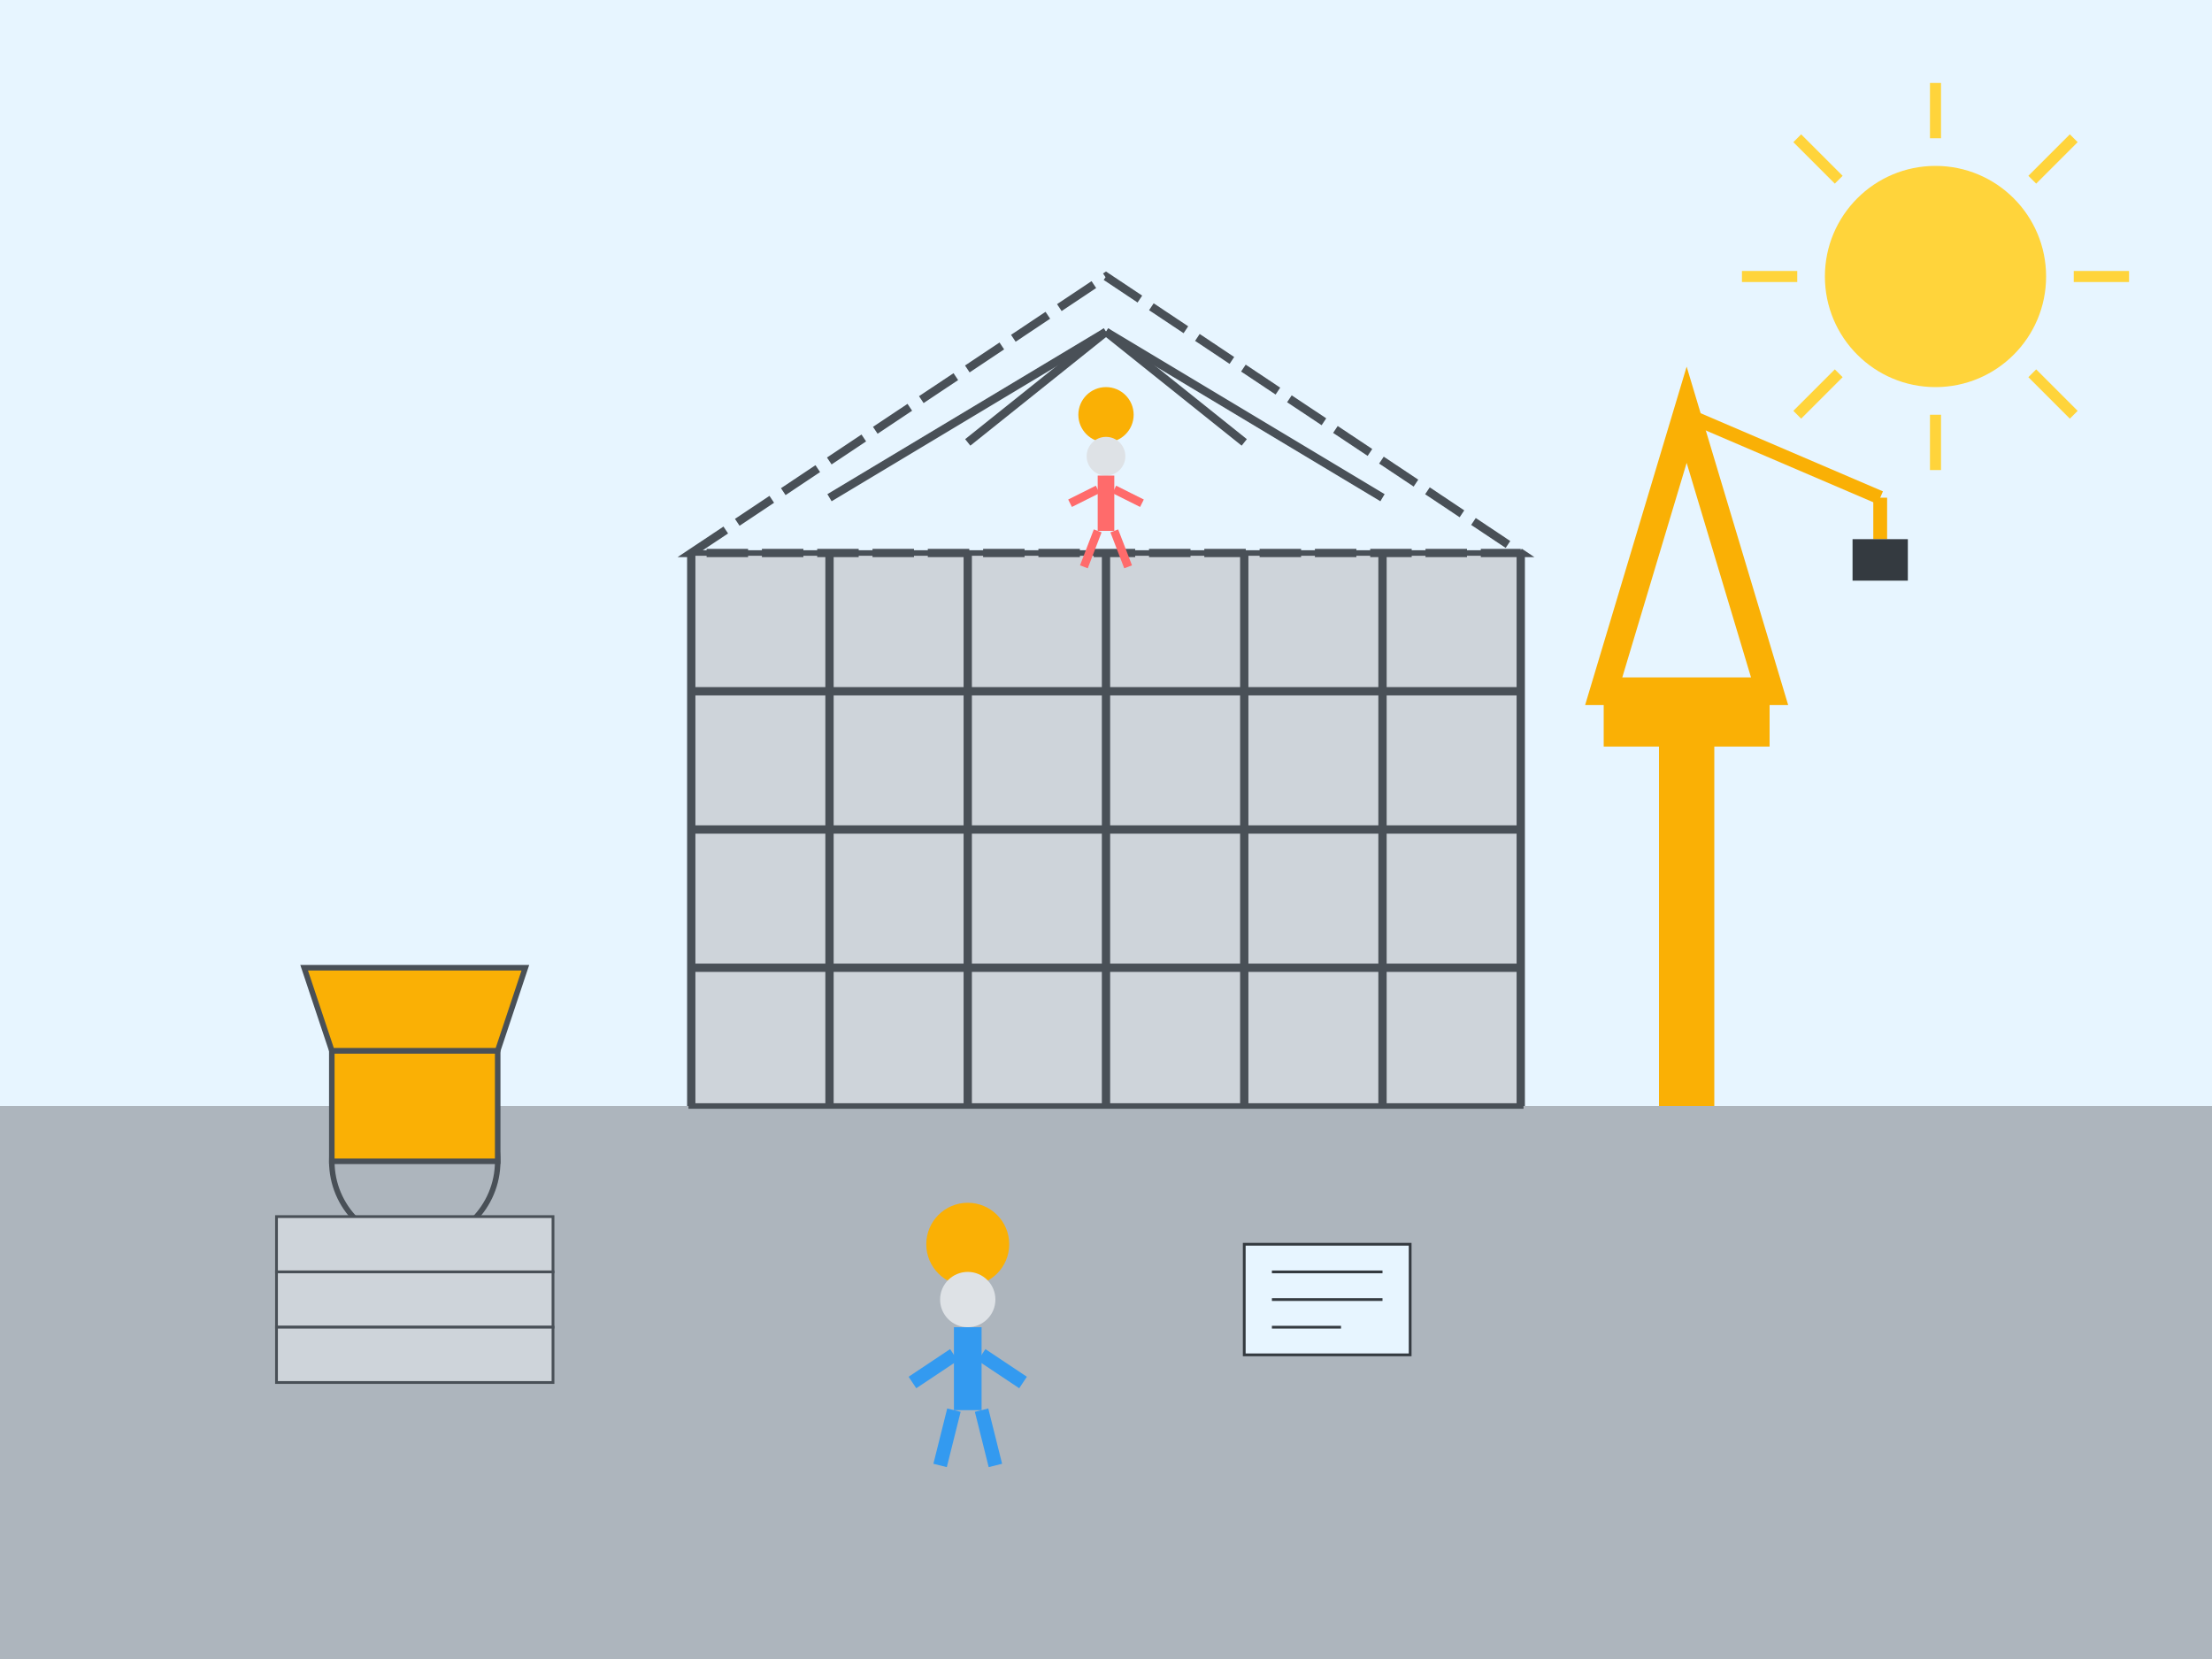 <?xml version="1.0" encoding="UTF-8"?>
<svg xmlns="http://www.w3.org/2000/svg" viewBox="0 0 800 600">
  <rect width="800" height="600" fill="#f8f9fa"/>
  
  <!-- Sky and ground -->
  <rect x="0" y="0" width="800" height="400" fill="#e7f5ff"/>
  <rect x="0" y="400" width="800" height="200" fill="#adb5bd"/>
  
  <!-- House structure under construction -->
  <rect x="250" y="200" width="300" height="200" fill="#ced4da" stroke="#495057" stroke-width="2"/>
  
  <!-- Roof framework -->
  <polygon points="250,200 400,100 550,200" fill="none" stroke="#495057" stroke-width="3" stroke-dasharray="15,5"/>
  
  <!-- Construction framework -->
  <line x1="250" y1="200" x2="250" y2="400" stroke="#495057" stroke-width="3"/>
  <line x1="300" y1="200" x2="300" y2="400" stroke="#495057" stroke-width="3"/>
  <line x1="350" y1="200" x2="350" y2="400" stroke="#495057" stroke-width="3"/>
  <line x1="400" y1="200" x2="400" y2="400" stroke="#495057" stroke-width="3"/>
  <line x1="450" y1="200" x2="450" y2="400" stroke="#495057" stroke-width="3"/>
  <line x1="500" y1="200" x2="500" y2="400" stroke="#495057" stroke-width="3"/>
  <line x1="550" y1="200" x2="550" y2="400" stroke="#495057" stroke-width="3"/>
  
  <line x1="250" y1="250" x2="550" y2="250" stroke="#495057" stroke-width="3"/>
  <line x1="250" y1="300" x2="550" y2="300" stroke="#495057" stroke-width="3"/>
  <line x1="250" y1="350" x2="550" y2="350" stroke="#495057" stroke-width="3"/>
  
  <!-- Roof beams -->
  <line x1="300" y1="180" x2="400" y2="120" stroke="#495057" stroke-width="3"/>
  <line x1="350" y1="160" x2="400" y2="120" stroke="#495057" stroke-width="3"/>
  <line x1="400" y1="120" x2="450" y2="160" stroke="#495057" stroke-width="3"/>
  <line x1="400" y1="120" x2="500" y2="180" stroke="#495057" stroke-width="3"/>
  
  <!-- Construction equipment -->
  <!-- Crane -->
  <rect x="600" y="250" width="20" height="150" fill="#fab005"/>
  <rect x="580" y="250" width="60" height="20" fill="#fab005"/>
  <polygon points="580,250 610,150 640,250" fill="none" stroke="#fab005" stroke-width="10"/>
  <line x1="610" y1="150" x2="680" y2="180" stroke="#fab005" stroke-width="5"/>
  <line x1="680" y1="180" x2="680" y2="195" stroke="#fab005" stroke-width="5"/>
  <rect x="670" y="195" width="20" height="15" fill="#343a40"/>
  
  <!-- Cement mixer -->
  <circle cx="150" cy="420" r="30" fill="#adb5bd" stroke="#495057" stroke-width="2"/>
  <rect x="120" y="380" width="60" height="40" fill="#fab005" stroke="#495057" stroke-width="2"/>
  <polygon points="120,380 110,350 190,350 180,380" fill="#fab005" stroke="#495057" stroke-width="2"/>
  
  <!-- Stack of materials -->
  <rect x="100" y="440" width="100" height="20" fill="#ced4da" stroke="#495057" stroke-width="1"/>
  <rect x="100" y="460" width="100" height="20" fill="#ced4da" stroke="#495057" stroke-width="1"/>
  <rect x="100" y="480" width="100" height="20" fill="#ced4da" stroke="#495057" stroke-width="1"/>
  
  <!-- Construction workers (simplified) -->
  <!-- Worker 1 -->
  <circle cx="350" cy="450" r="15" fill="#fab005"/> <!-- Hard hat -->
  <circle cx="350" cy="470" r="10" fill="#dee2e6"/> <!-- Head -->
  <rect x="345" y="480" width="10" height="30" fill="#339af0"/> <!-- Body -->
  <line x1="345" y1="490" x2="330" y2="500" stroke="#339af0" stroke-width="5"/> <!-- Left arm -->
  <line x1="355" y1="490" x2="370" y2="500" stroke="#339af0" stroke-width="5"/> <!-- Right arm -->
  <line x1="345" y1="510" x2="340" y2="530" stroke="#339af0" stroke-width="5"/> <!-- Left leg -->
  <line x1="355" y1="510" x2="360" y2="530" stroke="#339af0" stroke-width="5"/> <!-- Right leg -->
  
  <!-- Worker 2 - on the roof -->
  <circle cx="400" cy="150" r="10" fill="#fab005"/> <!-- Hard hat -->
  <circle cx="400" cy="165" r="7" fill="#dee2e6"/> <!-- Head -->
  <rect x="397" y="172" width="6" height="20" fill="#ff6b6b"/> <!-- Body -->
  <line x1="397" y1="177" x2="387" y2="182" stroke="#ff6b6b" stroke-width="3"/> <!-- Left arm -->
  <line x1="403" y1="177" x2="413" y2="182" stroke="#ff6b6b" stroke-width="3"/> <!-- Right arm -->
  <line x1="397" y1="192" x2="392" y2="205" stroke="#ff6b6b" stroke-width="3"/> <!-- Left leg -->
  <line x1="403" y1="192" x2="408" y2="205" stroke="#ff6b6b" stroke-width="3"/> <!-- Right leg -->
  
  <!-- Blueprint -->
  <rect x="450" y="450" width="60" height="40" fill="#e7f5ff" stroke="#343a40" stroke-width="1"/>
  <line x1="460" y1="460" x2="500" y2="460" stroke="#343a40" stroke-width="1"/>
  <line x1="460" y1="470" x2="500" y2="470" stroke="#343a40" stroke-width="1"/>
  <line x1="460" y1="480" x2="485" y2="480" stroke="#343a40" stroke-width="1"/>
  
  <!-- Sun -->
  <circle cx="700" cy="100" r="40" fill="#ffd43b"/>
  <line x1="700" y1="30" x2="700" y2="50" stroke="#ffd43b" stroke-width="4"/>
  <line x1="700" y1="150" x2="700" y2="170" stroke="#ffd43b" stroke-width="4"/>
  <line x1="630" y1="100" x2="650" y2="100" stroke="#ffd43b" stroke-width="4"/>
  <line x1="750" y1="100" x2="770" y2="100" stroke="#ffd43b" stroke-width="4"/>
  <line x1="650" y1="50" x2="665" y2="65" stroke="#ffd43b" stroke-width="4"/>
  <line x1="735" y1="135" x2="750" y2="150" stroke="#ffd43b" stroke-width="4"/>
  <line x1="650" y1="150" x2="665" y2="135" stroke="#ffd43b" stroke-width="4"/>
  <line x1="735" y1="65" x2="750" y2="50" stroke="#ffd43b" stroke-width="4"/>
</svg>